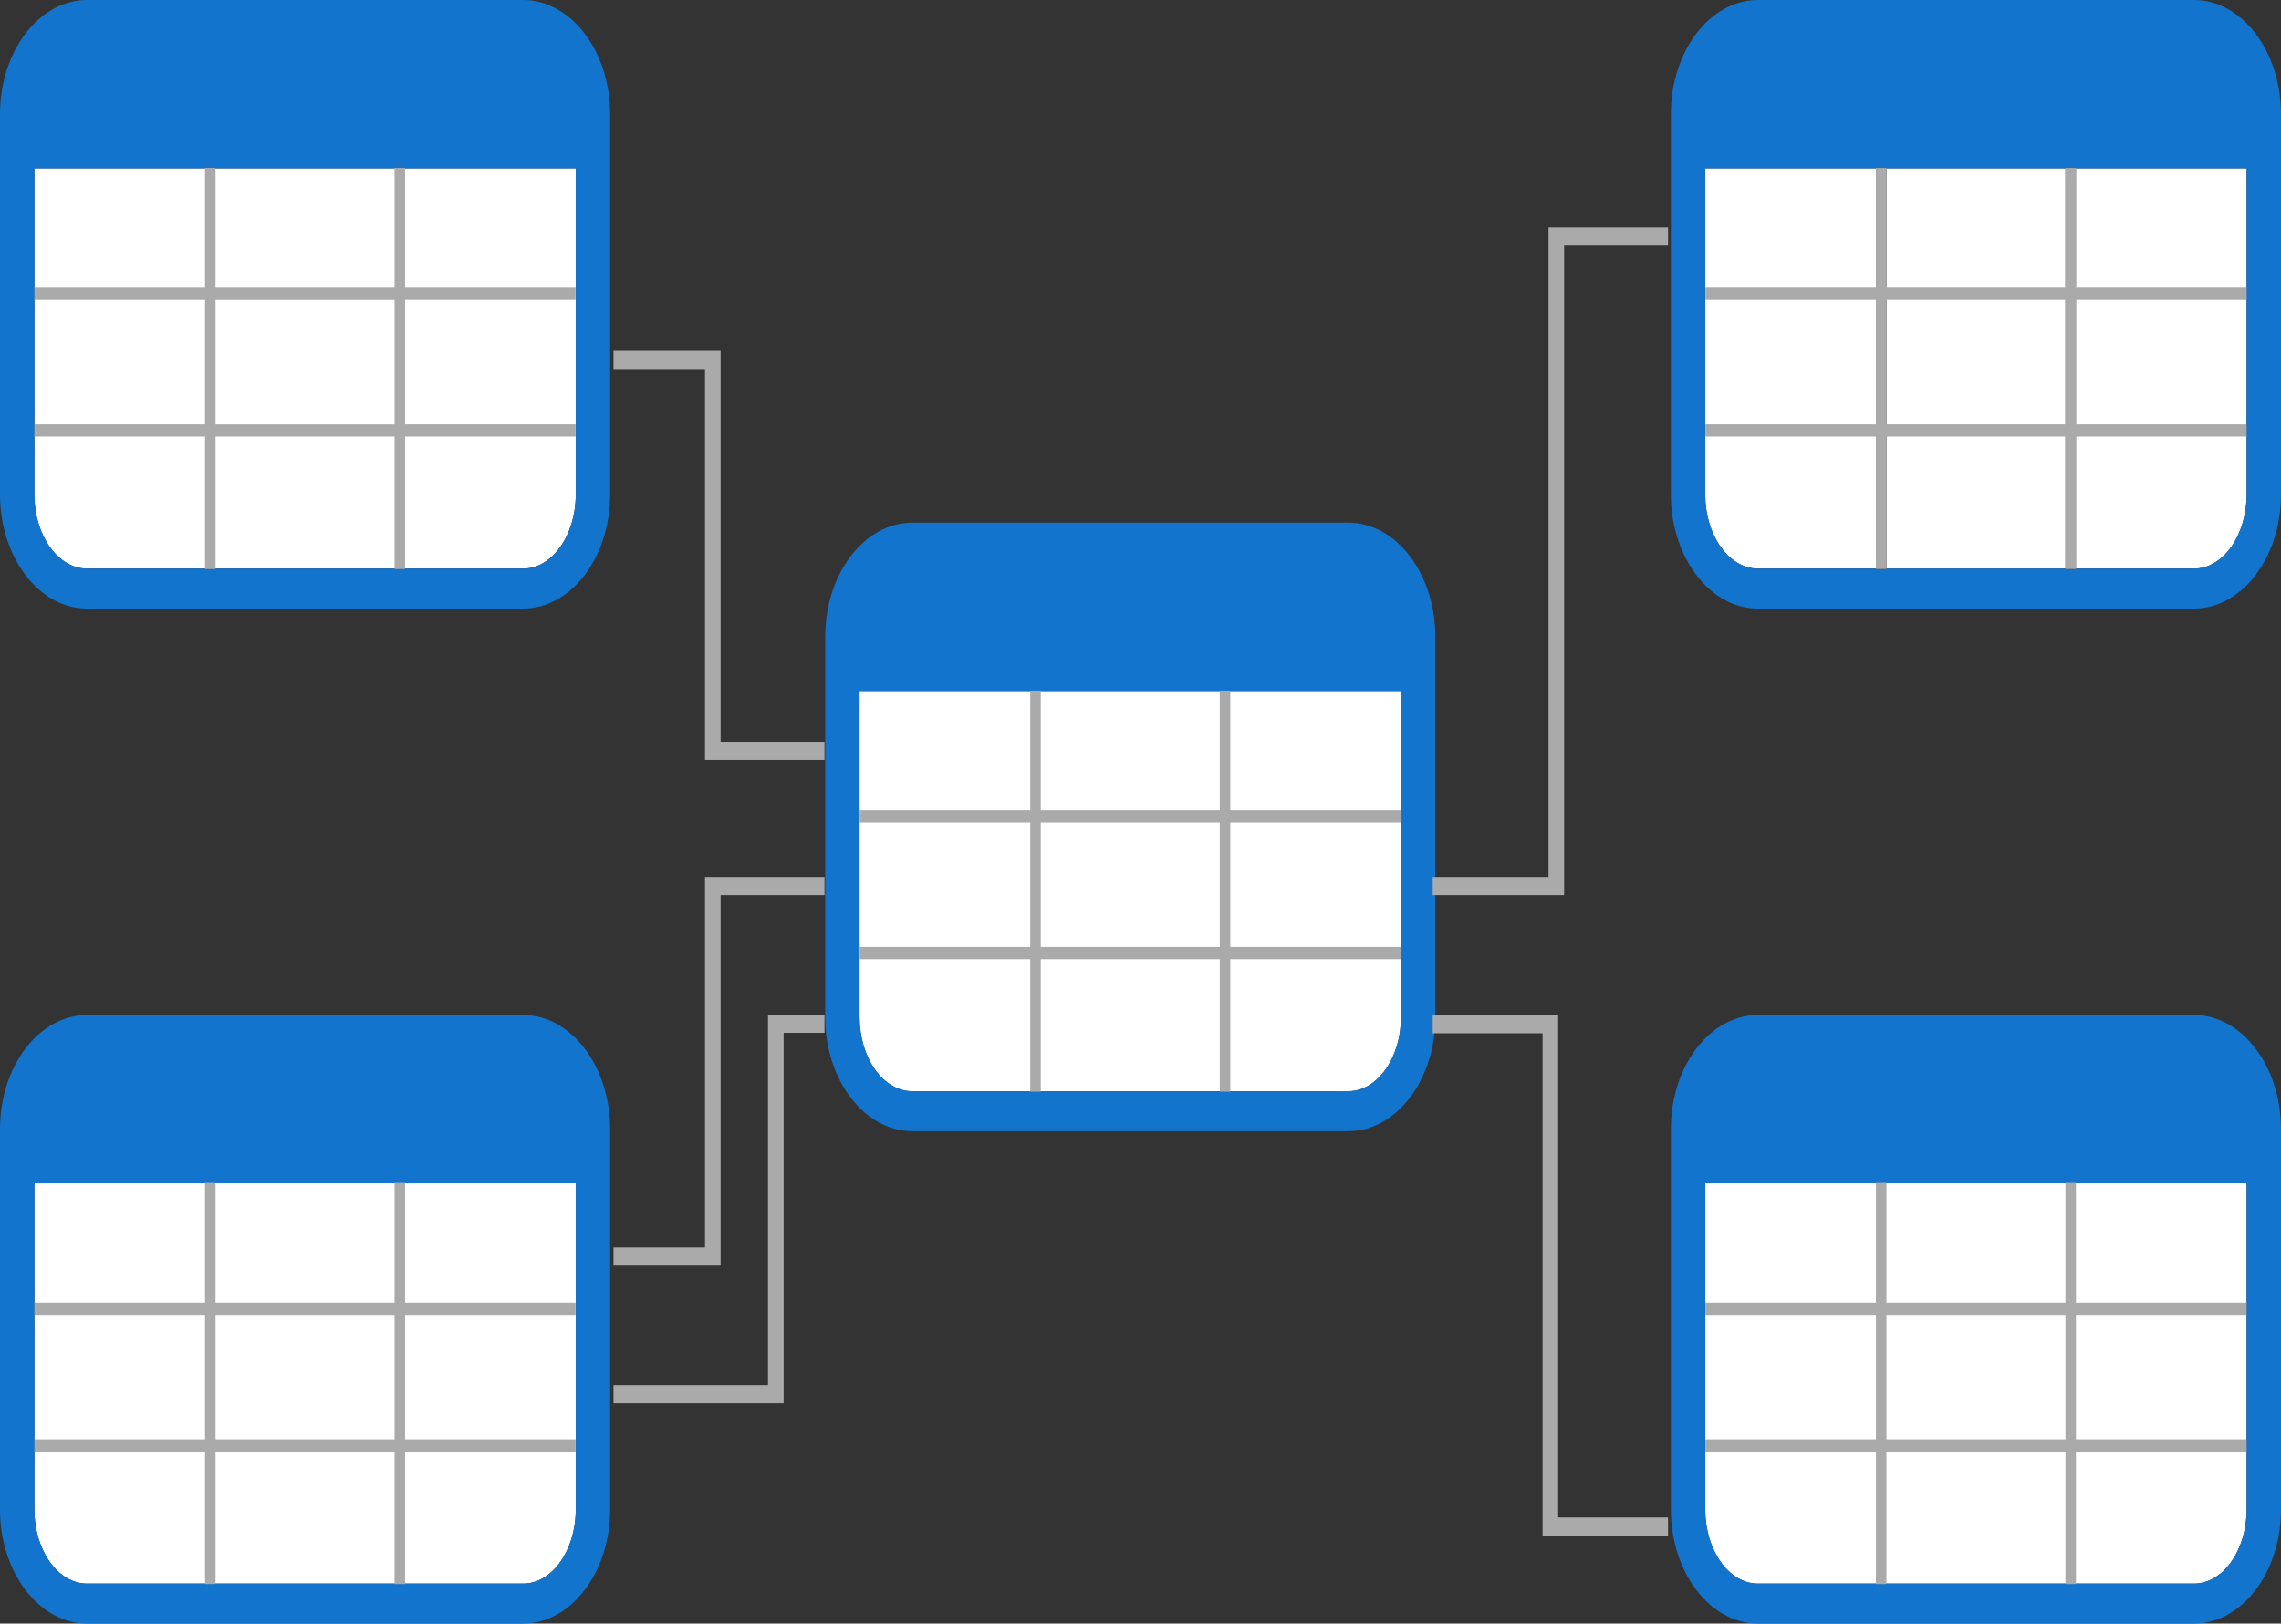 <?xml version="1.0" encoding="UTF-8"?><svg id="a" xmlns="http://www.w3.org/2000/svg" width="400" height="284.721" viewBox="0 0 400 284.721"><rect x="0" y="0" width="400" height="284.721" fill="#333333" stroke="none"/><g><g><g><path d="M6.024,86.714c0,7.168,4.143,12.999,9.235,12.999H91.732c5.093,0,9.236-5.831,9.236-12.999V29.519H6.024v57.195Z" fill="#fff"/><g><path d="M6.024,86.714c0,7.168,4.143,12.999,9.235,12.999H91.732c5.093,0,9.236-5.831,9.236-12.999V29.519H6.024v57.195Z" fill="none"/><path d="M91.732,0H15.259C6.845,0,0,8.976,0,20.01V86.714C0,97.747,6.845,106.723,15.259,106.723H91.732c8.414,0,15.26-8.976,15.26-20.009V20.01C106.991,8.976,100.146,0,91.732,0Zm9.236,86.714c0,7.168-4.143,12.999-9.236,12.999H15.259c-5.092,0-9.235-5.831-9.235-12.999V29.519H100.967v57.195Z" fill="#1274cc"/></g></g><path d="M100.94,52.593v-2.143h-29.907V29.454h-1.842v20.995h-31.393V29.454h-1.842v20.995H6.051v2.143h29.907v21.823H6.051v2.143h29.907v23.236h1.842v-23.236h31.393v23.236h1.842v-23.236h29.907v-2.143h-29.907v-21.823h29.907Zm-31.748,21.823h-31.393v-21.823h31.393v21.823Z" fill="#aaa"/><g><path d="M100.967,264.711v-57.195H6.024v57.195c0,7.168,4.143,12.999,9.235,12.999H91.732c5.093,0,9.236-5.831,9.236-12.999Z" fill="#fff"/><path d="M91.732,177.998H15.259C6.845,177.998,0,186.974,0,198.008v66.704C0,275.745,6.845,284.721,15.259,284.721H91.732c8.414,0,15.26-8.976,15.26-20.01v-66.704c0-11.034-6.846-20.01-15.26-20.01ZM6.024,264.711v-57.195H100.967v57.195c0,7.168-4.143,12.999-9.236,12.999H15.259c-5.092,0-9.235-5.831-9.235-12.999Z" fill="#1274cc"/></g></g><path d="M100.94,230.591v-2.143h-29.907v-20.995h-1.842v20.995h-31.393v-20.995h-1.842v20.995H6.051v2.143h29.907v21.823H6.051v2.143h29.907v23.236h1.842v-23.236h31.393v23.236h1.842v-23.236h29.907v-2.143h-29.907v-21.823h29.907Zm-31.748,21.823h-31.393v-21.823h31.393v21.823Z" fill="#aaa"/></g><rect x="299.06" y="50.45" width="94.889" height="2.143" fill="#aaa"/><g><path d="M299.033,29.519v57.195c0,7.168,4.143,12.999,9.235,12.999h20.699V29.519h-29.934Z" fill="#fff"/><rect x="330.808" y="29.519" width="31.393" height="70.194" fill="#fff"/><path d="M393.976,86.714V29.519h-29.934V99.713h20.698c5.093,0,9.236-5.831,9.236-12.999Z" fill="#fff"/><path d="M384.74,0h-76.472C299.854,0,293.009,8.976,293.009,20.01V86.714c0,11.033,6.845,20.009,15.259,20.009h76.472c8.415,0,15.26-8.976,15.26-20.009V20.01C400,8.976,393.155,0,384.74,0Zm-20.698,99.796h-1.842v-.083h-31.393v.083h-1.842v-.083h-20.699c-5.092,0-9.235-5.831-9.235-12.999V29.519h29.934v-.065h1.842v.065h31.393v-.065h1.842v.065h29.934v57.195c0,7.168-4.143,12.999-9.236,12.999h-20.698v.083Z" fill="#1274cc"/></g><path d="M393.949,52.593v-2.143h-29.907V29.454h-1.842v20.995h-31.393V29.454h-1.842v20.995h-29.907v2.143h29.907v21.823h-29.907v2.143h29.907v23.236h1.842v-23.236h31.393v23.236h1.842v-23.236h29.907v-2.143h-29.907v-21.823h29.907Zm-31.748,21.823h-31.393v-21.823h31.393v21.823Z" fill="#aaa"/><g><path d="M245.678,121.17h-94.944v57.195c0,7.168,4.143,12.999,9.236,12.999h76.473c5.092,0,9.235-5.832,9.235-12.999v-57.195Z" fill="#fff"/><path d="M236.443,91.651h-76.473c-8.414,0-15.26,8.976-15.26,20.009v66.704c0,11.034,6.846,20.01,15.26,20.01h76.473c8.414,0,15.259-8.976,15.259-20.01V111.661c0-11.033-6.846-20.009-15.259-20.009Zm0,99.713h-76.473c-5.093,0-9.236-5.832-9.236-12.999v-57.195h94.944v57.195c0,7.168-4.143,12.999-9.235,12.999Z" fill="#1274cc"/></g><path d="M245.651,144.244v-2.143h-29.907v-20.995h-1.842v20.995h-31.392v-20.995h-1.842v20.995h-29.907v2.143h29.907v21.823h-29.907v2.143h29.907v23.236h1.842v-23.236h31.392v23.236h1.842v-23.236h29.907v-2.143h-29.907v-21.823h29.907Zm-31.748,21.823h-31.392v-21.823h31.392v21.823Z" fill="#aaa"/><g><g><path d="M393.976,264.711v-57.195h-94.943v57.195c0,7.168,4.143,12.999,9.235,12.999h76.472c5.093,0,9.236-5.831,9.236-12.999Z" fill="#fff"/><path d="M384.74,177.998h-76.472c-8.414,0-15.259,8.976-15.259,20.01v66.704c0,11.033,6.845,20.01,15.259,20.01h76.472c8.415,0,15.26-8.976,15.26-20.01v-66.704c0-11.034-6.845-20.01-15.26-20.01Zm-85.707,86.714v-57.195h94.943v57.195c0,7.168-4.143,12.999-9.236,12.999h-76.472c-5.092,0-9.235-5.831-9.235-12.999Z" fill="#1274cc"/></g><path d="M393.949,230.591v-2.143h-29.907v-20.995h-1.842v20.995h-31.393v-20.995h-1.842v20.995h-29.907v2.143h29.907v21.823h-29.907v2.143h29.907v23.236h1.842v-23.236h31.393v23.236h1.842v-23.236h29.907v-2.143h-29.907v-21.823h29.907Zm-31.748,21.823h-31.393v-21.823h31.393v21.823Z" fill="#aaa"/></g><polygon points="144.589 133.273 123.631 133.273 123.631 64.708 107.587 64.708 107.587 61.522 126.369 61.522 126.369 130.086 144.589 130.086 144.589 133.273" fill="#aaa"/><polygon points="126.369 221.954 107.587 221.954 107.587 218.768 123.631 218.768 123.631 153.794 144.589 153.794 144.589 156.981 126.369 156.981 126.369 221.954" fill="#aaa"/><polygon points="137.419 246.097 107.587 246.097 107.587 242.91 134.68 242.91 134.68 177.937 144.589 177.937 144.589 181.123 137.419 181.123 137.419 246.097" fill="#aaa"/><polygon points="274.289 156.981 251.239 156.981 251.239 153.794 271.551 153.794 271.551 39.893 292.509 39.893 292.509 43.08 274.289 43.08 274.289 156.981" fill="#aaa"/><polygon points="292.509 269.303 270.505 269.303 270.505 181.204 251.239 181.204 251.239 178.018 273.243 178.018 273.243 266.117 292.509 266.117 292.509 269.303" fill="#aaa"/></svg>